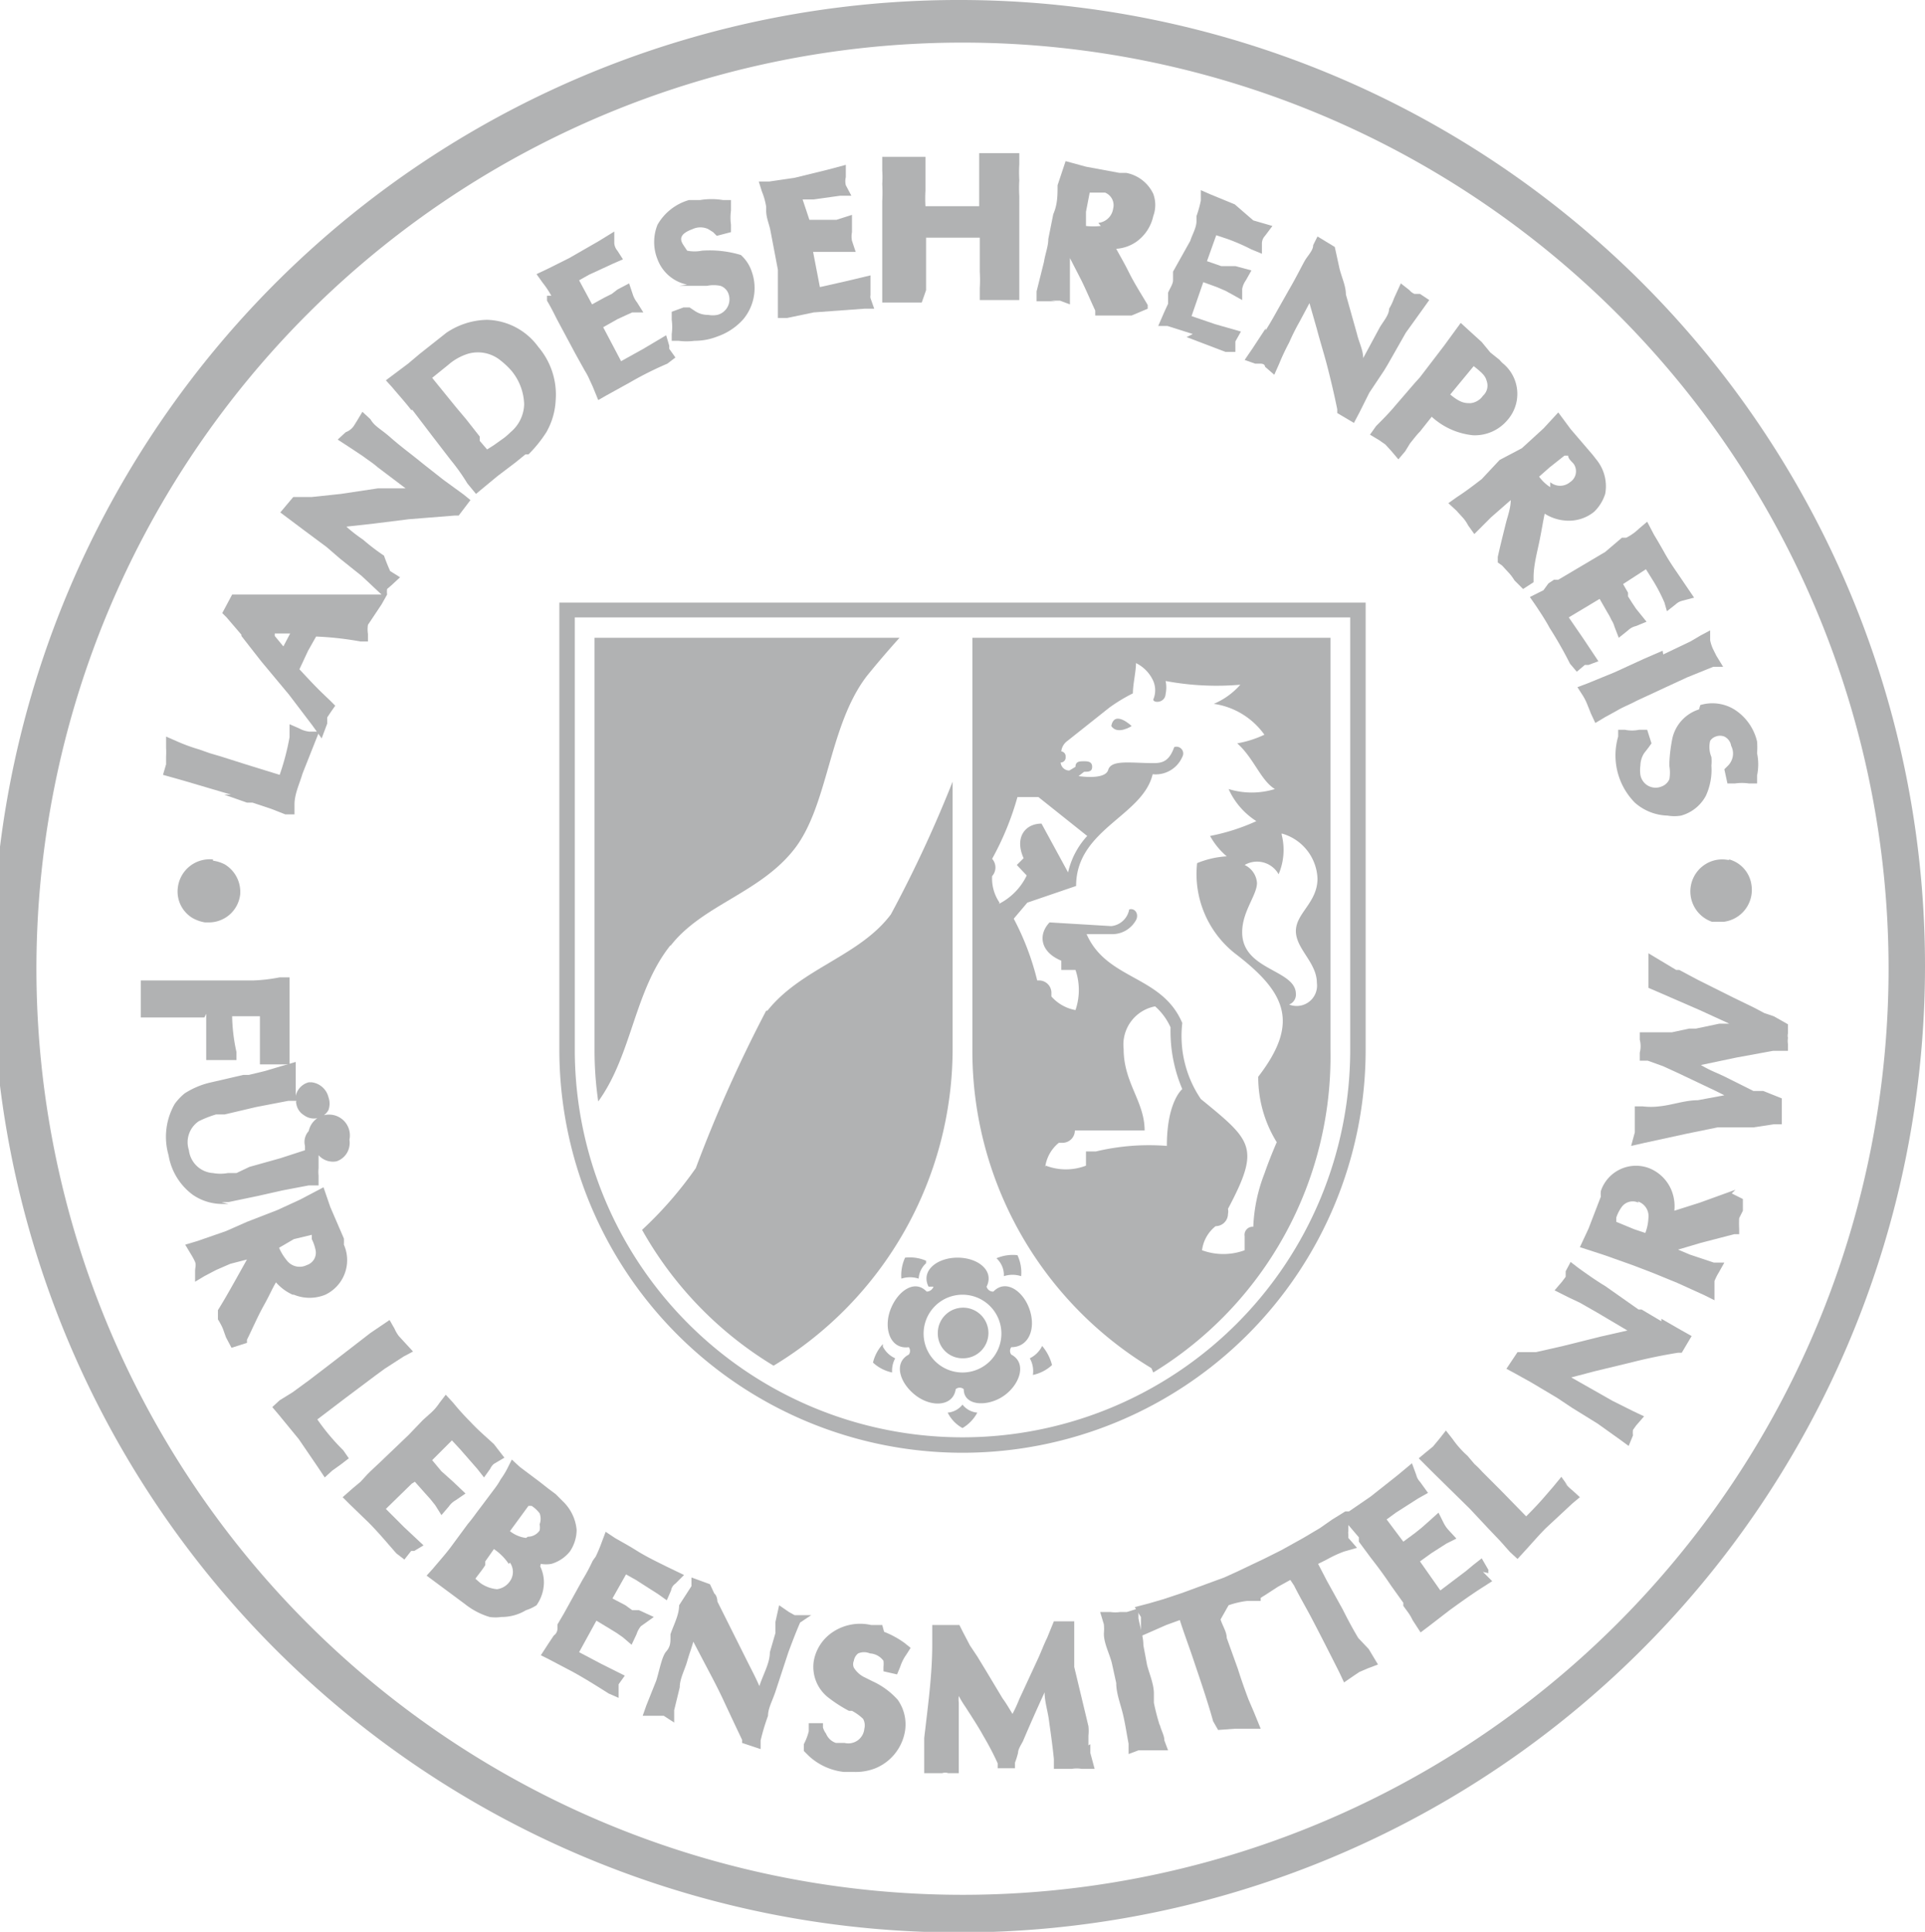 <svg xmlns="http://www.w3.org/2000/svg" viewBox="0 0 31.18 31.29"><g id="Ebene_2" data-name="Ebene 2"><g id="Ebene_1-2" data-name="Ebene 1"><path d="M15.59,30.69a15,15,0,1,1,15-15,15,15,0,0,1-15,15M15.59,0A15.65,15.65,0,1,0,31.18,15.65,15.64,15.64,0,0,0,15.59,0" fill="#b1b2b3"/><path d="M15.35,22.88a.58.58,0,0,0,.24.25.64.64,0,0,0,.24-.25.34.34,0,0,1-.24-.13.34.34,0,0,1-.24.13" fill="#b1b2b3"/><path d="M18,11.76c.1.15.33,0,.33,0s-.28-.27-.33,0" fill="#b1b2b3"/><path d="M14.3,21.77a.67.67,0,0,0-.16.3.66.66,0,0,0,.31.16A.42.42,0,0,1,14.5,22a.41.41,0,0,1-.2-.19" fill="#b1b2b3"/><path d="M16.68,22a.42.42,0,0,1,.05.27.66.66,0,0,0,.31-.16.77.77,0,0,0-.16-.31.43.43,0,0,1-.2.2" fill="#b1b2b3"/><path d="M15,20.42a.67.67,0,0,0-.34-.05.68.68,0,0,0-.06.34.45.45,0,0,1,.28,0,.37.37,0,0,1,.12-.25" fill="#b1b2b3"/><path d="M12.41,16.37a22.48,22.48,0,0,0-1.14,2.55,6.22,6.22,0,0,1-.87,1,6,6,0,0,0,2.13,2.2A6,6,0,0,0,15.43,17V12.66a20.22,20.22,0,0,1-1,2.15c-.51.68-1.45.87-2,1.56" fill="#b1b2b3"/><path d="M10.86,15.32c.51-.66,1.44-.85,2-1.56s.56-2,1.18-2.81c.17-.21.35-.42.53-.62H9.63V17a5.73,5.73,0,0,0,.06.84c.55-.76.58-1.79,1.17-2.53" fill="#b1b2b3"/><path d="M21.87,17A6.28,6.28,0,1,1,9.31,17V10H21.87ZM9.06,9.76V17a6.53,6.53,0,1,0,13.06,0V9.76Z" fill="#b1b2b3"/><path d="M16.22,21.6a.63.63,0,1,1-.63-.63.63.63,0,0,1,.63.63m-1.1-.76a.12.12,0,0,1-.11.08c-.2-.21-.48,0-.59.3s0,.64.3.6a.1.1,0,0,1,0,.12c-.25.13-.15.46.11.66s.61.18.65-.1a.1.1,0,0,1,.13,0c0,.28.4.29.66.1s.36-.53.11-.66a.1.1,0,0,1,0-.12c.28,0,.4-.29.3-.6s-.39-.51-.59-.3a.11.11,0,0,1-.11-.08c.13-.26-.14-.47-.47-.47s-.6.21-.47.47" fill="#b1b2b3"/><path d="M16.93,18.9a.61.61,0,0,1,.22-.39h.06a.2.2,0,0,0,.2-.2v0h1.13c0-.47-.34-.77-.34-1.32a.63.63,0,0,1,.51-.69,1,1,0,0,1,.25.34,2.4,2.4,0,0,0,.19,1s-.25.2-.25.92a3.7,3.7,0,0,0-1.15.09h-.16v.23a.91.91,0,0,1-.65,0m-.14-3a4.34,4.34,0,0,0-.38-1l.22-.26.79-.27c0-.92,1.08-1.13,1.24-1.81a.47.47,0,0,0,.48-.28.11.11,0,0,0-.13-.16c-.08.22-.18.26-.33.26-.38,0-.69-.06-.74.11s-.48.1-.48.1l.09-.07h0c.07,0,.13,0,.13-.08s-.06-.09-.13-.09-.14,0-.14.09h0l-.1.06a.14.14,0,0,1-.14-.13.08.08,0,0,0,.08-.09.08.08,0,0,0-.07-.09.24.24,0,0,1,.1-.17l.68-.54a2.75,2.75,0,0,1,.38-.23c0-.15.05-.35.05-.49a.59.59,0,0,1,.28.29.38.38,0,0,1,0,.3c0,.06.19.06.2-.09a.51.51,0,0,0,0-.21,4.47,4.47,0,0,0,1.21.06,1.18,1.18,0,0,1-.43.31,1.22,1.22,0,0,1,.82.5,1.73,1.73,0,0,1-.44.14c.27.24.38.6.61.74a1.27,1.27,0,0,1-.75,0,1.2,1.2,0,0,0,.45.52,3.35,3.35,0,0,1-.75.24,1.19,1.19,0,0,0,.27.33,1.48,1.48,0,0,0-.48.11A1.64,1.64,0,0,0,20,15.44c.84.64,1.05,1.13.38,2a2,2,0,0,0,.3,1.06s-.11.25-.2.51a2.65,2.65,0,0,0-.18.86.13.13,0,0,0-.14.15v.23a1,1,0,0,1-.69,0,.59.59,0,0,1,.22-.39h0a.2.2,0,0,0,.2-.2.19.19,0,0,0,0-.08c.53-1,.39-1.1-.44-1.78a1.82,1.82,0,0,1-.3-1.23c-.33-.78-1.22-.69-1.55-1.44l.39,0a.44.44,0,0,0,.4-.21c.07-.1,0-.22-.1-.19A.33.33,0,0,1,18,15l-1-.06c-.19.2-.15.48.19.62v.15h.23a1,1,0,0,1,0,.65.68.68,0,0,1-.39-.22v-.06a.2.2,0,0,0-.2-.2h0m-.64-1.26a.69.69,0,0,1-.12-.43l0,0a.21.21,0,0,0,0-.28l0,0a4.67,4.67,0,0,0,.41-1h.34l.79.63a1.29,1.29,0,0,0-.31.59l-.43-.79c-.27,0-.44.23-.29.56l-.11.11.16.17a1,1,0,0,1-.45.46m4.58-1.14a.79.79,0,0,1,.58.73h0c0,.39-.35.56-.35.85s.34.51.34.84a.33.33,0,0,1-.45.35.17.17,0,0,0,.11-.17c0-.4-.87-.38-.87-1,0-.34.24-.6.24-.8a.35.35,0,0,0-.2-.29.4.4,0,0,1,.55.15,1,1,0,0,0,.05-.64m-2.08,8.71A6,6,0,0,0,21.55,17V10.33h-5.8V17a6,6,0,0,0,2.9,5.16" fill="#b1b2b3"/><path d="M16.26,20.67a.45.45,0,0,1,.28,0,.66.66,0,0,0-.06-.34.67.67,0,0,0-.34.05.37.37,0,0,1,.12.25" fill="#b1b2b3"/><path d="M15.59,22a.41.41,0,1,0-.4-.41.4.4,0,0,0,.4.41" fill="#b1b2b3"/><path d="M3.63,12.87,4,13l.09,0,.3.1.23.09.15,0,0-.16c0-.17.08-.33.13-.5L5.11,12l.06-.15-.16,0a.43.43,0,0,1-.16-.05l-.16-.07,0,.21a4,4,0,0,1-.16.61l-.55-.17-.41-.13-.17-.05-.17-.06A2.92,2.92,0,0,1,2.85,12l-.16-.07,0,.18a1.3,1.3,0,0,1,0,.15s0,.09,0,.12l-.05.17.32.09.78.23" fill="#b1b2b3"/><path d="M4.45,10.26l0,0H4.7l-.11.21-.14-.17m-.54,0,.14.18.18.23.45.54.38.5.15.21.09-.24,0-.1.06-.09.07-.1-.09-.09c-.18-.17-.24-.23-.49-.5l.14-.3.13-.23a5.21,5.21,0,0,1,.72.08l.12,0,0-.12a.5.5,0,0,1,0-.15l.1-.15.12-.18,0,0,.09-.16a.36.36,0,0,1,0-.09l.07-.06.14-.13-.16-.1A2.92,2.92,0,0,1,6.22,9a3.44,3.44,0,0,1-.34-.26,2.47,2.47,0,0,1-.27-.21l.45-.05.56-.07.75-.06h.06l.19-.25-.11-.09-.33-.24-.33-.26c-.17-.14-.35-.27-.52-.42S6.07,6.91,6,6.79l-.13-.12-.09.15-.05.08A.27.27,0,0,1,5.6,7l-.13.12.23.15.18.12c.08.06.16.11.24.18l.45.34-.45,0L5.52,8l-.47.05h-.3l-.21.25.12.09.24.18.39.29.22.19,0,0,.35.28.32.3,0,0h-.9l-.31,0-.36,0H4.1l-.25,0-.09,0-.16.3.07.07.24.28" fill="#b1b2b3"/><path d="M8.11,5.84A1.32,1.32,0,0,1,8.28,6a.89.89,0,0,1,.21.55A.61.61,0,0,1,8.27,7s-.07.07-.13.11L8,7.21l-.11.07s0,0,0,0l-.12-.14,0-.07-.22-.28-.16-.19L7,6.12l.26-.21a.89.89,0,0,1,.32-.18.58.58,0,0,1,.53.11m-1.43.8L7,7.06l0,0,.3.39a3.28,3.28,0,0,1,.27.38L7.71,8l.12-.1.23-.19.29-.22.16-.13.05,0A2.11,2.11,0,0,0,8.85,7,1.15,1.15,0,0,0,9,6.49a1.19,1.19,0,0,0-.28-.87,1.06,1.06,0,0,0-.83-.44,1.21,1.21,0,0,0-.66.21l-.43.34-.19.16-.24.18-.12.09.1.11c.1.12.21.24.31.37" fill="#b1b2b3"/><path d="M8.86,4.79l0,.08c.06.1.11.2.16.3l.3.56,0,0L9.47,6l0,0s.05.08.07.13l.06.13.09.22.14-.08.38-.21a5.59,5.59,0,0,1,.6-.3l.13-.1-.1-.14,0,0s0,0,0-.05l-.05-.17-.37.22-.36.2L9.77,5.3l0,0L10,5.17l.13-.06.11-.05.18,0-.1-.16a.42.42,0,0,1-.07-.13l-.06-.18L10,4.69l-.09.07-.12.06-.2.11-.21-.39.16-.09.39-.18.16-.07L10,4.06a.21.21,0,0,1-.05-.12l0-.19-.26.16-.47.27-.34.17-.19.09.1.14a1.47,1.47,0,0,1,.14.21" fill="#b1b2b3"/><path d="M11,4.63l.39,0h.06a.53.53,0,0,1,.22,0,.21.21,0,0,1,.13.13.26.26,0,0,1-.18.34.4.4,0,0,1-.15,0,.37.37,0,0,1-.21-.06l-.09-.06-.1,0-.19.07,0,.13a.82.82,0,0,1,0,.23l0,.11.11,0a1,1,0,0,0,.26,0,1,1,0,0,0,.37-.07,1,1,0,0,0,.42-.28.79.79,0,0,0,.14-.76A.63.63,0,0,0,12,4.13a1.75,1.75,0,0,0-.63-.07.61.61,0,0,1-.24,0s0,0-.06-.09-.07-.18.15-.26a.3.3,0,0,1,.25,0l.08.05.06.06.23-.06,0-.12a.85.85,0,0,1,0-.23V3.24l-.13,0a1.14,1.14,0,0,0-.37,0l-.18,0a.86.86,0,0,0-.51.4.75.75,0,0,0,0,.56.65.65,0,0,0,.48.41" fill="#b1b2b3"/><path d="M12.41,3.33l0,.08c0,.12.05.22.07.33l.12.63v0c0,.07,0,.13,0,.21v.06l0,.13c0,.05,0,.1,0,.15l0,.23.15,0,.43-.09L14,5l.16,0-.06-.17s0,0,0,0a.13.13,0,0,1,0-.05V4.46l-.42.1-.4.09-.11-.57h0l.23,0,.14,0h.32l-.06-.18a.36.36,0,0,1,0-.14V3.48l-.25.08-.11,0-.13,0h0l-.2,0L13,3.23l.18,0,.43-.06h.18L13.7,3a.27.27,0,0,1,0-.13l0-.2-.3.08-.53.13-.41.06-.17,0,.05.16a1.09,1.09,0,0,1,.07.25" fill="#b1b2b3"/><path d="M15,4.7l0-.41c0-.15,0-.29,0-.44h.87V4.4a2.35,2.35,0,0,1,0,.27v.19l.2,0,.11,0,.16,0,.17,0,0-.25c0-.06,0-.12,0-.18s0-.34,0-.51V3.18a2.26,2.26,0,0,1,0-.26,2.26,2.26,0,0,1,0-.26l0-.18-.18,0h-.47v.23c0,.07,0,.13,0,.2s0,.29,0,.43l-.42,0h-.45a2.09,2.09,0,0,1,0-.25c0-.15,0-.3,0-.44V2.54H14.5l-.21,0,0,.22a1.64,1.64,0,0,1,0,.22,2.53,2.53,0,0,1,0,.28v.54c0,.18,0,.36,0,.53s0,.26,0,.39v.18l.18,0,.14,0h.15l.17,0Z" fill="#b1b2b3"/><path d="M17.83,3.66a1.06,1.06,0,0,1-.24,0c0-.08,0-.16,0-.23l.06-.31h.08l.17,0a.22.22,0,0,1,.13.26.27.27,0,0,1-.24.23m-.77,1.26.15,0,.16.06,0-.17,0-.22c0-.07,0-.14,0-.24V4.33l0-.15.18.35c.08.16.15.33.23.5l0,.08h.26l.14,0,.19,0L18.59,5l0-.06c-.1-.17-.21-.34-.3-.52s-.14-.26-.21-.39a.65.65,0,0,0,.32-.11.69.69,0,0,0,.28-.42.52.52,0,0,0,0-.36.61.61,0,0,0-.44-.34l-.11,0-.54-.1-.33-.09L17.13,3c0,.16,0,.31-.07.47l-.08.4c0,.12-.05.24-.07.37l-.12.48,0,.16.17,0h.14" fill="#b1b2b3"/><path d="M19.22,5.46l.63.24.16,0,0-.17a.13.13,0,0,0,0,0s0,0,0,0l.09-.16-.42-.12-.38-.13.19-.55h0l.22.08.14.06.11.06.16.09,0-.18a.35.35,0,0,1,.06-.14l.09-.16-.26-.07-.11,0-.12,0-.23-.08.15-.42.18.06a3.29,3.29,0,0,1,.39.17l.17.07,0-.17a.18.18,0,0,1,.05-.12l.12-.16-.31-.09L20,3.31l-.39-.16-.16-.07,0,.17a1.78,1.78,0,0,1-.07.25l0,.08c0,.11-.07.22-.1.32L19,4.4,19,4.54c0,.06-.05.13-.08.2l0,.07s0,.08,0,.11l-.06.13-.1.23.15,0,.41.13" fill="#b1b2b3"/><path d="M20.5,5.32l-.21.32-.13.19.17.06.09,0s.07,0,.07.05l.15.13.08-.18a3.54,3.54,0,0,1,.16-.34,3.59,3.59,0,0,1,.17-.34l0,0,.16-.3.12.42c.05.19.11.38.16.57s.12.48.17.73l0,.06.27.16.09-.17.16-.32L22.42,6l.06-.1.29-.51L23.05,5l.1-.14L23,4.76l-.09,0a.21.21,0,0,1-.08-.06l-.14-.11-.11.24a.89.89,0,0,1-.08.17c0,.1-.09.2-.15.3l-.27.5c0-.13-.07-.26-.1-.39l-.18-.64c0-.15-.08-.3-.11-.45L21.62,4l-.28-.17-.07.14c0,.09-.09.17-.14.26s-.15.29-.25.46l-.13.23c-.08.14-.16.29-.25.43" fill="#b1b2b3"/><path d="M23.49,6.39l.38-.46c.14.11.19.16.21.24a.22.22,0,0,1-.06.24.28.28,0,0,1-.2.12c-.09,0-.16,0-.33-.14m-.58-.18-.31.36c-.1.12-.2.22-.31.33l-.1.14.15.09.1.07.1.11.11.13.11-.13.08-.13c.05-.06.1-.13.16-.19l0,0,.19-.24,0,0a1.16,1.16,0,0,0,.67.3.69.69,0,0,0,.56-.25.64.64,0,0,0-.06-.9.46.46,0,0,1-.07-.07l-.15-.12L24,5.54l-.22-.2-.12-.11-.27.37L23,6.11Z" fill="#b1b2b3"/><path d="M25.11,7.89a.63.63,0,0,1-.18-.17l.17-.15.24-.19.06,0c0,.06.08.11.1.15a.21.21,0,0,1-.07.28.25.25,0,0,1-.32,0m-.82-.36L24,7.76c-.13.1-.26.2-.4.29l-.14.1.13.12.1.11a.6.6,0,0,1,.09.13l.1.14L24,8.53l.15-.15.16-.14,0,0,.16-.14c0,.13-.05.26-.08.38s-.09.36-.13.54l0,.09.07.05.12.13a.76.76,0,0,1,.08.11l.14.14.17-.11V9.35c0-.2.06-.41.1-.61s.05-.28.08-.42a.72.72,0,0,0,.32.11.65.65,0,0,0,.48-.14A.7.7,0,0,0,26,8a.68.68,0,0,0-.13-.54l-.07-.09-.36-.42-.2-.27L25,6.94l-.35.32Z" fill="#b1b2b3"/><path d="M25.46,9.26l-.22.13-.07,0-.09.06L25,9.56l-.22.11.09.13c.08.12.16.24.23.37a6.65,6.65,0,0,1,.33.58l.11.13.13-.11s0,0,0,0l.06,0,.16-.06-.24-.36L25.41,10l.5-.3,0,0,.12.21s.05.08.07.13a.37.37,0,0,1,.05.11l.07.18.15-.12a.27.27,0,0,1,.13-.07l.17-.07-.17-.21-.06-.09-.07-.11,0-.06-.08-.14.37-.24.1.16a2.75,2.75,0,0,1,.2.38L27,9.9l.14-.11a.24.24,0,0,1,.11-.06l.19-.05-.17-.25c-.1-.15-.21-.3-.3-.46s-.12-.21-.18-.31l-.11-.21-.13.11a.84.84,0,0,1-.21.15l-.07,0L26,8.94l-.54.32" fill="#b1b2b3"/><path d="M26.93,10.54l-.3.13-.48.22-.44.18-.16.06.09.14a.9.9,0,0,1,.07.14l.06.15.07.15.15-.09.2-.11c.1-.06.21-.1.32-.16h0l.56-.26.26-.12.42-.17.16,0-.11-.18-.05-.1a.64.64,0,0,1-.05-.15l0-.16-.15.08-.17.1-.44.21" fill="#b1b2b3"/><path d="M27.52,11.49a.64.64,0,0,0-.43.46,2.51,2.51,0,0,0-.05.39v.07a.65.65,0,0,1,0,.21.22.22,0,0,1-.13.12.25.25,0,0,1-.34-.19.54.54,0,0,1,0-.15.39.39,0,0,1,.06-.2l.07-.09.05-.07-.07-.22-.13,0a.57.57,0,0,1-.23,0h-.11l0,.11a1.09,1.09,0,0,0,.27,1.07.83.83,0,0,0,.53.21.64.64,0,0,0,.22,0,.65.65,0,0,0,.4-.32,1,1,0,0,0,.09-.49.71.71,0,0,0,0-.14A.42.42,0,0,1,27.7,12a.17.17,0,0,1,.09-.07.19.19,0,0,1,.14,0,.2.2,0,0,1,.11.15.27.27,0,0,1,0,.25.25.25,0,0,1-.05.07l-.06.06.05.23h.12a.8.8,0,0,1,.23,0h.13l0-.13a.88.88,0,0,0,0-.36,1.18,1.18,0,0,0,0-.19.84.84,0,0,0-.37-.52.68.68,0,0,0-.55-.07" fill="#b1b2b3"/><path d="M3.45,13.92a.52.52,0,0,0-.57.46.5.5,0,0,0,.24.49h0a.62.62,0,0,0,.2.07h.06a.51.51,0,0,0,.51-.45A.52.52,0,0,0,3.64,14a.6.6,0,0,0-.19-.06" fill="#b1b2b3"/><path d="M3.34,16.42c0,.09,0,.18,0,.26s0,.22,0,.32v.17l.16,0h.17l.16,0,0-.13a2.87,2.87,0,0,1-.07-.58l.25,0h.2c0,.07,0,.14,0,.21v.57l.16,0h.15l.17,0,0-.35,0-.37c0-.13,0-.26,0-.39v-.3l-.16,0a2.68,2.68,0,0,1-.42.05l-.68,0-.39,0H2.45l-.17,0,0,.17s0,.07,0,.11,0,.1,0,.15v.17l.16,0,.32,0,.55,0" fill="#b1b2b3"/><path d="M5.41,18.47Zm-1.82,1H3.7l.48-.1.4-.09L5,19.2l.16,0,0-.16a.56.56,0,0,1,0-.12s0-.07,0-.11v-.1a.31.31,0,0,0,.29.1.31.31,0,0,0,.21-.25.32.32,0,0,0,0-.1h0A.29.29,0,0,0,5,18.32a.26.26,0,0,0-.06.24l0,.07-.4.13-.5.14L3.83,19l-.14,0a.68.68,0,0,1-.24,0,.42.42,0,0,1-.39-.37.41.41,0,0,1,.16-.47,1.77,1.77,0,0,1,.28-.11l.14,0,.51-.12.52-.1.13,0a.07.07,0,0,0,0,.05.26.26,0,0,0,.12.18.27.27,0,0,0,.4-.08.31.31,0,0,0,0-.21.32.32,0,0,0-.27-.24H5a.29.29,0,0,0-.21.22l0-.13,0-.1s0-.07,0-.11l0-.21-.24.07-.27.08-.25.06-.09,0-.56.13a1.32,1.32,0,0,0-.39.17.91.91,0,0,0-.16.17,1.07,1.07,0,0,0-.1.83,1,1,0,0,0,.39.64.84.84,0,0,0,.5.15h.08" fill="#b1b2b3"/><path d="M4.76,20.07,5.05,20l0,.07a.7.7,0,0,1,.06.17.21.21,0,0,1-.14.25.26.26,0,0,1-.32-.07.86.86,0,0,1-.13-.21Zm0,.9a.67.67,0,0,0,.51,0,.62.62,0,0,0,.3-.81,1,1,0,0,0,0-.1l-.22-.51-.11-.32-.38.2-.37.17L4,19.79l-.34.15-.46.16L3,20.16l.09.15s.05.08.07.13,0,.09,0,.15l0,.17.15-.09.19-.1.23-.1L4,20.4h0l-.19.34c-.09.16-.18.32-.28.48l0,.07,0,.08a1.09,1.09,0,0,1,.08.15l.05.14.09.17L4,21.75l0-.05c.09-.18.17-.37.27-.55s.13-.26.2-.38a.79.79,0,0,0,.27.2" fill="#b1b2b3"/><path d="M5.56,23.49a3.49,3.49,0,0,1-.42-.5l.46-.35.48-.36.15-.11.31-.2.15-.08-.12-.13-.11-.12a.57.57,0,0,1-.07-.12l-.08-.14L6,21.59l-.66.51L5,22.36l-.26.19-.21.13-.12.11.11.13.32.39.3.44.12.18.12-.11.14-.1.13-.1Z" fill="#b1b2b3"/><path d="M6.72,24l.16.18.09.1.08.1.1.16.12-.14a.33.33,0,0,1,.11-.1l.16-.11L7.34,24l-.1-.09-.09-.08L7,23.65l.32-.32.13.14.28.32.11.14.1-.14A.23.23,0,0,1,8,23.71l.17-.1L8,23.39c-.13-.12-.26-.23-.38-.36a4.12,4.12,0,0,1-.28-.31l-.12-.13-.1.13a.86.86,0,0,1-.17.19L6.85,23l-.23.24-.46.44,0,0L6,23.83l-.05.05L5.84,24l-.12.1-.17.15.11.11.31.3c.16.16.3.33.45.5l.13.1.11-.14,0,0,.05,0,.15-.09-.32-.3-.29-.29.42-.41,0,0" fill="#b1b2b3"/><path d="M8.52,24.91h0a.53.53,0,0,1-.26-.11l0,0,.11-.15.19-.26.05,0a.51.51,0,0,1,.13.12.25.25,0,0,1,0,.18.24.24,0,0,1,0,.1.23.23,0,0,1-.19.1m-.29.42a.26.26,0,0,1,0,.3.3.3,0,0,1-.21.13.55.55,0,0,1-.27-.1l-.08-.07v0c.05-.07.11-.14.16-.22l0-.06L8,25.09a.88.88,0,0,1,.24.24m.52,0a.5.5,0,0,0,.17,0,.6.6,0,0,0,.3-.2.63.63,0,0,0,.11-.35.73.73,0,0,0-.23-.47L9,24.2l-.12-.09L8.74,24l-.12-.09-.2-.15-.13-.12-.08.16a1.4,1.4,0,0,1-.1.16,1.1,1.1,0,0,1-.09.14l-.24.32c-.07.09-.13.18-.2.26l-.28.38c-.09.12-.19.23-.29.35l-.1.11.62.46a1.19,1.19,0,0,0,.4.21.65.65,0,0,0,.19,0,.76.76,0,0,0,.4-.11A.67.67,0,0,0,8.69,26a.65.65,0,0,0,.12-.36.6.6,0,0,0-.06-.27" fill="#b1b2b3"/><path d="M10.59,26.19l-.24-.11-.11,0L10.13,26l-.21-.11.22-.39.16.09.36.23.14.1.07-.16a.16.16,0,0,1,.07-.11l.14-.14-.27-.13c-.16-.08-.33-.16-.49-.26s-.24-.14-.36-.21l-.15-.1-.06.16a2.55,2.55,0,0,1-.1.24l-.05.07a2.85,2.85,0,0,1-.16.3l-.31.56,0,0-.1.17,0,.07s0,.07-.06.11l-.08.12-.13.2.14.07.38.2c.2.11.39.23.58.35l.16.07,0-.17s0,0,0,0l0-.05.1-.14-.38-.19-.36-.19.28-.51,0,0,.2.12.13.08.1.07.14.12.08-.17a.4.4,0,0,1,.07-.13Z" fill="#b1b2b3"/><path d="M13.14,26.16l-.17,0-.1,0-.09-.05L12.62,26l-.06.27c0,.06,0,.12,0,.18l-.09.31c0,.18-.11.36-.17.55-.06-.14-.13-.27-.2-.41l-.28-.56-.2-.4s0-.09-.05-.13l-.07-.15-.3-.11,0,.14L11,26c0,.16-.09.32-.14.47l0,.05c0,.08,0,.15-.07.23s-.11.31-.16.47l-.16.4-.06.17.18,0h.08l.08,0,.17.11,0-.2.09-.37c0-.14.08-.28.12-.42s.07-.21.1-.32l.21.4c.09.17.18.34.26.51s.21.45.32.68l0,.05.3.1,0-.14a3.57,3.57,0,0,1,.12-.4c0-.12.07-.24.12-.39l.21-.64c.06-.16.12-.32.19-.48Z" fill="#b1b2b3"/><path d="M14.29,26.32l-.18,0a.8.8,0,0,0-.63.12.71.71,0,0,0-.3.47.63.63,0,0,0,.23.58,2.24,2.24,0,0,0,.34.22l.05,0a.83.83,0,0,1,.18.13A.22.22,0,0,1,14,28a.26.26,0,0,1-.32.23l-.14,0a.26.26,0,0,1-.16-.15.31.31,0,0,1-.05-.1l0-.07-.23,0,0,.13a.9.9,0,0,1-.08.21l0,.11.08.08a1,1,0,0,0,.57.26h.17a.87.87,0,0,0,.34-.06.79.79,0,0,0,.48-.61.69.69,0,0,0-.12-.5,1.24,1.24,0,0,0-.41-.3l-.12-.06a.41.41,0,0,1-.18-.16.14.14,0,0,1,0-.11.19.19,0,0,1,.07-.12.24.24,0,0,1,.19,0,.29.29,0,0,1,.22.12.49.49,0,0,1,0,.1l0,.07.22.05.05-.12a.73.73,0,0,1,.1-.2l.07-.11-.1-.08a1.48,1.48,0,0,0-.33-.18" fill="#b1b2b3"/><path d="M17.63,28.27l0-.16a.77.77,0,0,0,0-.15L17.4,27l0-.19c0-.06,0-.12,0-.18s0-.12,0-.18l0-.19-.33,0-.11.27c-.05.1-.09.21-.14.32l-.31.67a2.56,2.56,0,0,1-.11.24c-.05-.08-.1-.17-.16-.25l-.27-.45-.14-.23-.12-.18-.12-.23-.05-.1-.1,0H15.1l0,.31c0,.5-.07,1-.13,1.52,0,.12,0,.24,0,.36l0,.21.21,0h.08a.15.15,0,0,1,.1,0l.17,0v-.65c0-.16,0-.32,0-.49a.41.41,0,0,1,0-.11,1.74,1.74,0,0,0,.11.18l.09.14c.07.11.14.22.2.33a4.64,4.64,0,0,1,.23.44l0,.08h.09l.19,0,0-.09a1.42,1.42,0,0,0,.05-.16c0-.06.05-.13.08-.19.11-.26.23-.53.35-.79,0,.15.05.3.07.45s.06.42.08.63l0,.16.15,0,.14,0a.47.47,0,0,1,.16,0l.21,0-.07-.26c0-.05,0-.1,0-.14" fill="#b1b2b3"/><path d="M18.78,27.93a3.58,3.58,0,0,1-.09-.35l0-.15c0-.15-.07-.31-.11-.46l-.06-.32c0-.14-.05-.28-.08-.44l0-.16-.19.06-.11,0a.54.54,0,0,1-.15,0l-.17,0,.06.2a.83.83,0,0,1,0,.15c0,.16.09.32.13.48l.07.32c0,.17.07.34.11.51s.06.32.09.47l0,.17.16-.06.15,0,.16,0,.17,0-.06-.16c0-.08-.05-.16-.07-.24" fill="#b1b2b3"/><path d="M24.11,25.48l0,0a.09.09,0,0,1,0-.05L24,25.24l-.14.11-.12.1-.08.06-.33.25L23,25.29l0,0,.18-.13.14-.09.11-.07.16-.08-.12-.13a.51.51,0,0,1-.09-.13l-.08-.16-.2.18-.08.07-.1.08-.19.14-.27-.36.15-.11.36-.23.16-.09L23,24a.24.24,0,0,1-.06-.11l-.07-.19-.24.2-.43.34-.35.24-.06,0h0l-.08.05h0l-.13.08-.2.14-.27.16-.36.2-.28.14-.19.09v0l-.23.11-.22.1-.3.11-.38.14-.3.1-.24.07-.23.06.1.16s0,.05,0,.07,0,0,0,.08l0,.16.16-.07.25-.11.22-.08v0c.07.22.15.43.22.64s.22.64.32,1l.08.14L20,28l.09,0,.16,0,.17,0-.11-.27-.09-.21c-.06-.16-.12-.33-.17-.49l-.18-.5c0-.1-.07-.2-.1-.3L19.9,26a1.46,1.46,0,0,1,.3-.07l.22,0,0-.05.08-.05.2-.13.2-.11.06.09c.09.18.19.35.28.52s.31.6.46.9l.07.15.16-.11.09-.06.14-.06.16-.06-.15-.25L22,26.53c-.09-.15-.17-.3-.25-.46l-.26-.47-.14-.27h0l.14-.07a1.92,1.92,0,0,1,.28-.13l.21-.06-.14-.16,0-.06a.11.11,0,0,1,0-.05v-.1l0,0,.17.2,0,.07.2.27c.11.14.22.29.32.44l.05.07.15.21,0,.05.08.11a.75.75,0,0,1,.07.12l.13.2.12-.09.35-.27c.18-.13.36-.26.55-.38l.14-.09-.15-.15Z" fill="#b1b2b3"/><path d="M25.39,24.06l-.1-.14-.14.17c-.14.16-.2.24-.43.47l-.41-.42-.3-.3a1.59,1.59,0,0,0-.13-.13l-.11-.13a1.55,1.55,0,0,1-.24-.27l-.11-.14-.11.14-.1.12-.11.09-.12.1.24.24.59.58.29.31,0,0,.2.21.16.18.12.11.11-.12c.12-.13.23-.26.35-.38l.43-.4.12-.1-.12-.11a.68.68,0,0,1-.12-.12" fill="#b1b2b3"/><path d="M26.91,21.4l-.32-.19-.05,0L26,20.83c-.15-.09-.29-.19-.43-.29l-.13-.1-.08.15c0,.05,0,.07,0,.09l-.06.08-.12.14.24.12.17.08.28.16.49.29-.44.1-.6.15-.44.1-.11,0-.13,0h-.06l-.18.27.13.07.27.15.42.25.24.16.42.26.35.25.15.11.07-.17a.39.39,0,0,1,0-.09l.05-.07.13-.15-.17-.08-.34-.17-.37-.21-.3-.17.38-.1.62-.15c.24-.06.48-.11.73-.15h.06l.16-.27-.23-.13-.26-.15" fill="#b1b2b3"/><path d="M26.53,19.46a.25.25,0,0,1,.17.27.77.77,0,0,1-.05.24l-.18-.06,0,0-.29-.12,0-.07a.6.6,0,0,1,.08-.16.22.22,0,0,1,.28-.08m1.57-.21-.58.21-.41.13a.69.69,0,0,0-.05-.34.65.65,0,0,0-.36-.35.6.6,0,0,0-.78.37.36.36,0,0,0,0,.09l-.2.52-.14.3.4.13.45.16.34.13.39.16.44.2.16.08,0-.17s0-.09,0-.14a.91.91,0,0,1,.07-.14l.09-.16-.17,0-.21-.07-.18-.06,0,0-.19-.08.37-.11.54-.14.08,0,0-.09a1.54,1.54,0,0,1,0-.17l.06-.12,0-.19-.18-.09Z" fill="#b1b2b3"/><path d="M28.73,16.46l-.15-.05-.17-.09-.33-.16-.58-.29,0,0-.3-.16-.05,0-.25-.15-.2-.12v.23c0,.06,0,.09,0,.12s0,.06,0,.08V16l.14.06.69.3.48.22-.16,0-.38.08-.11,0-.28.06-.39,0h-.13v.12a.41.41,0,0,1,0,.21l0,.13.13,0,.25.09.24.11.61.29.14.07-.43.08c-.21,0-.42.08-.63.1h0a1.09,1.09,0,0,1-.26,0l-.13,0v.26c0,.05,0,.08,0,.16l-.06.22.22-.05.69-.15.49-.1.15,0,.21,0,.22,0,.33-.05.13,0v-.19s0-.07,0-.11l0-.12-.3-.12-.11,0-.05,0-.48-.24-.11-.05a2.1,2.1,0,0,1-.26-.13l.57-.12.6-.11.24,0v-.11a.34.34,0,0,1,0-.1.15.15,0,0,1,0-.07l0-.15Z" fill="#b1b2b3"/><path d="M28,13.93h0a.53.53,0,0,0-.21,0,.52.52,0,0,0-.06,1h.19a.52.52,0,0,0,.45-.59.5.5,0,0,0-.36-.42" fill="#b1b2b3"/></g></g></svg>